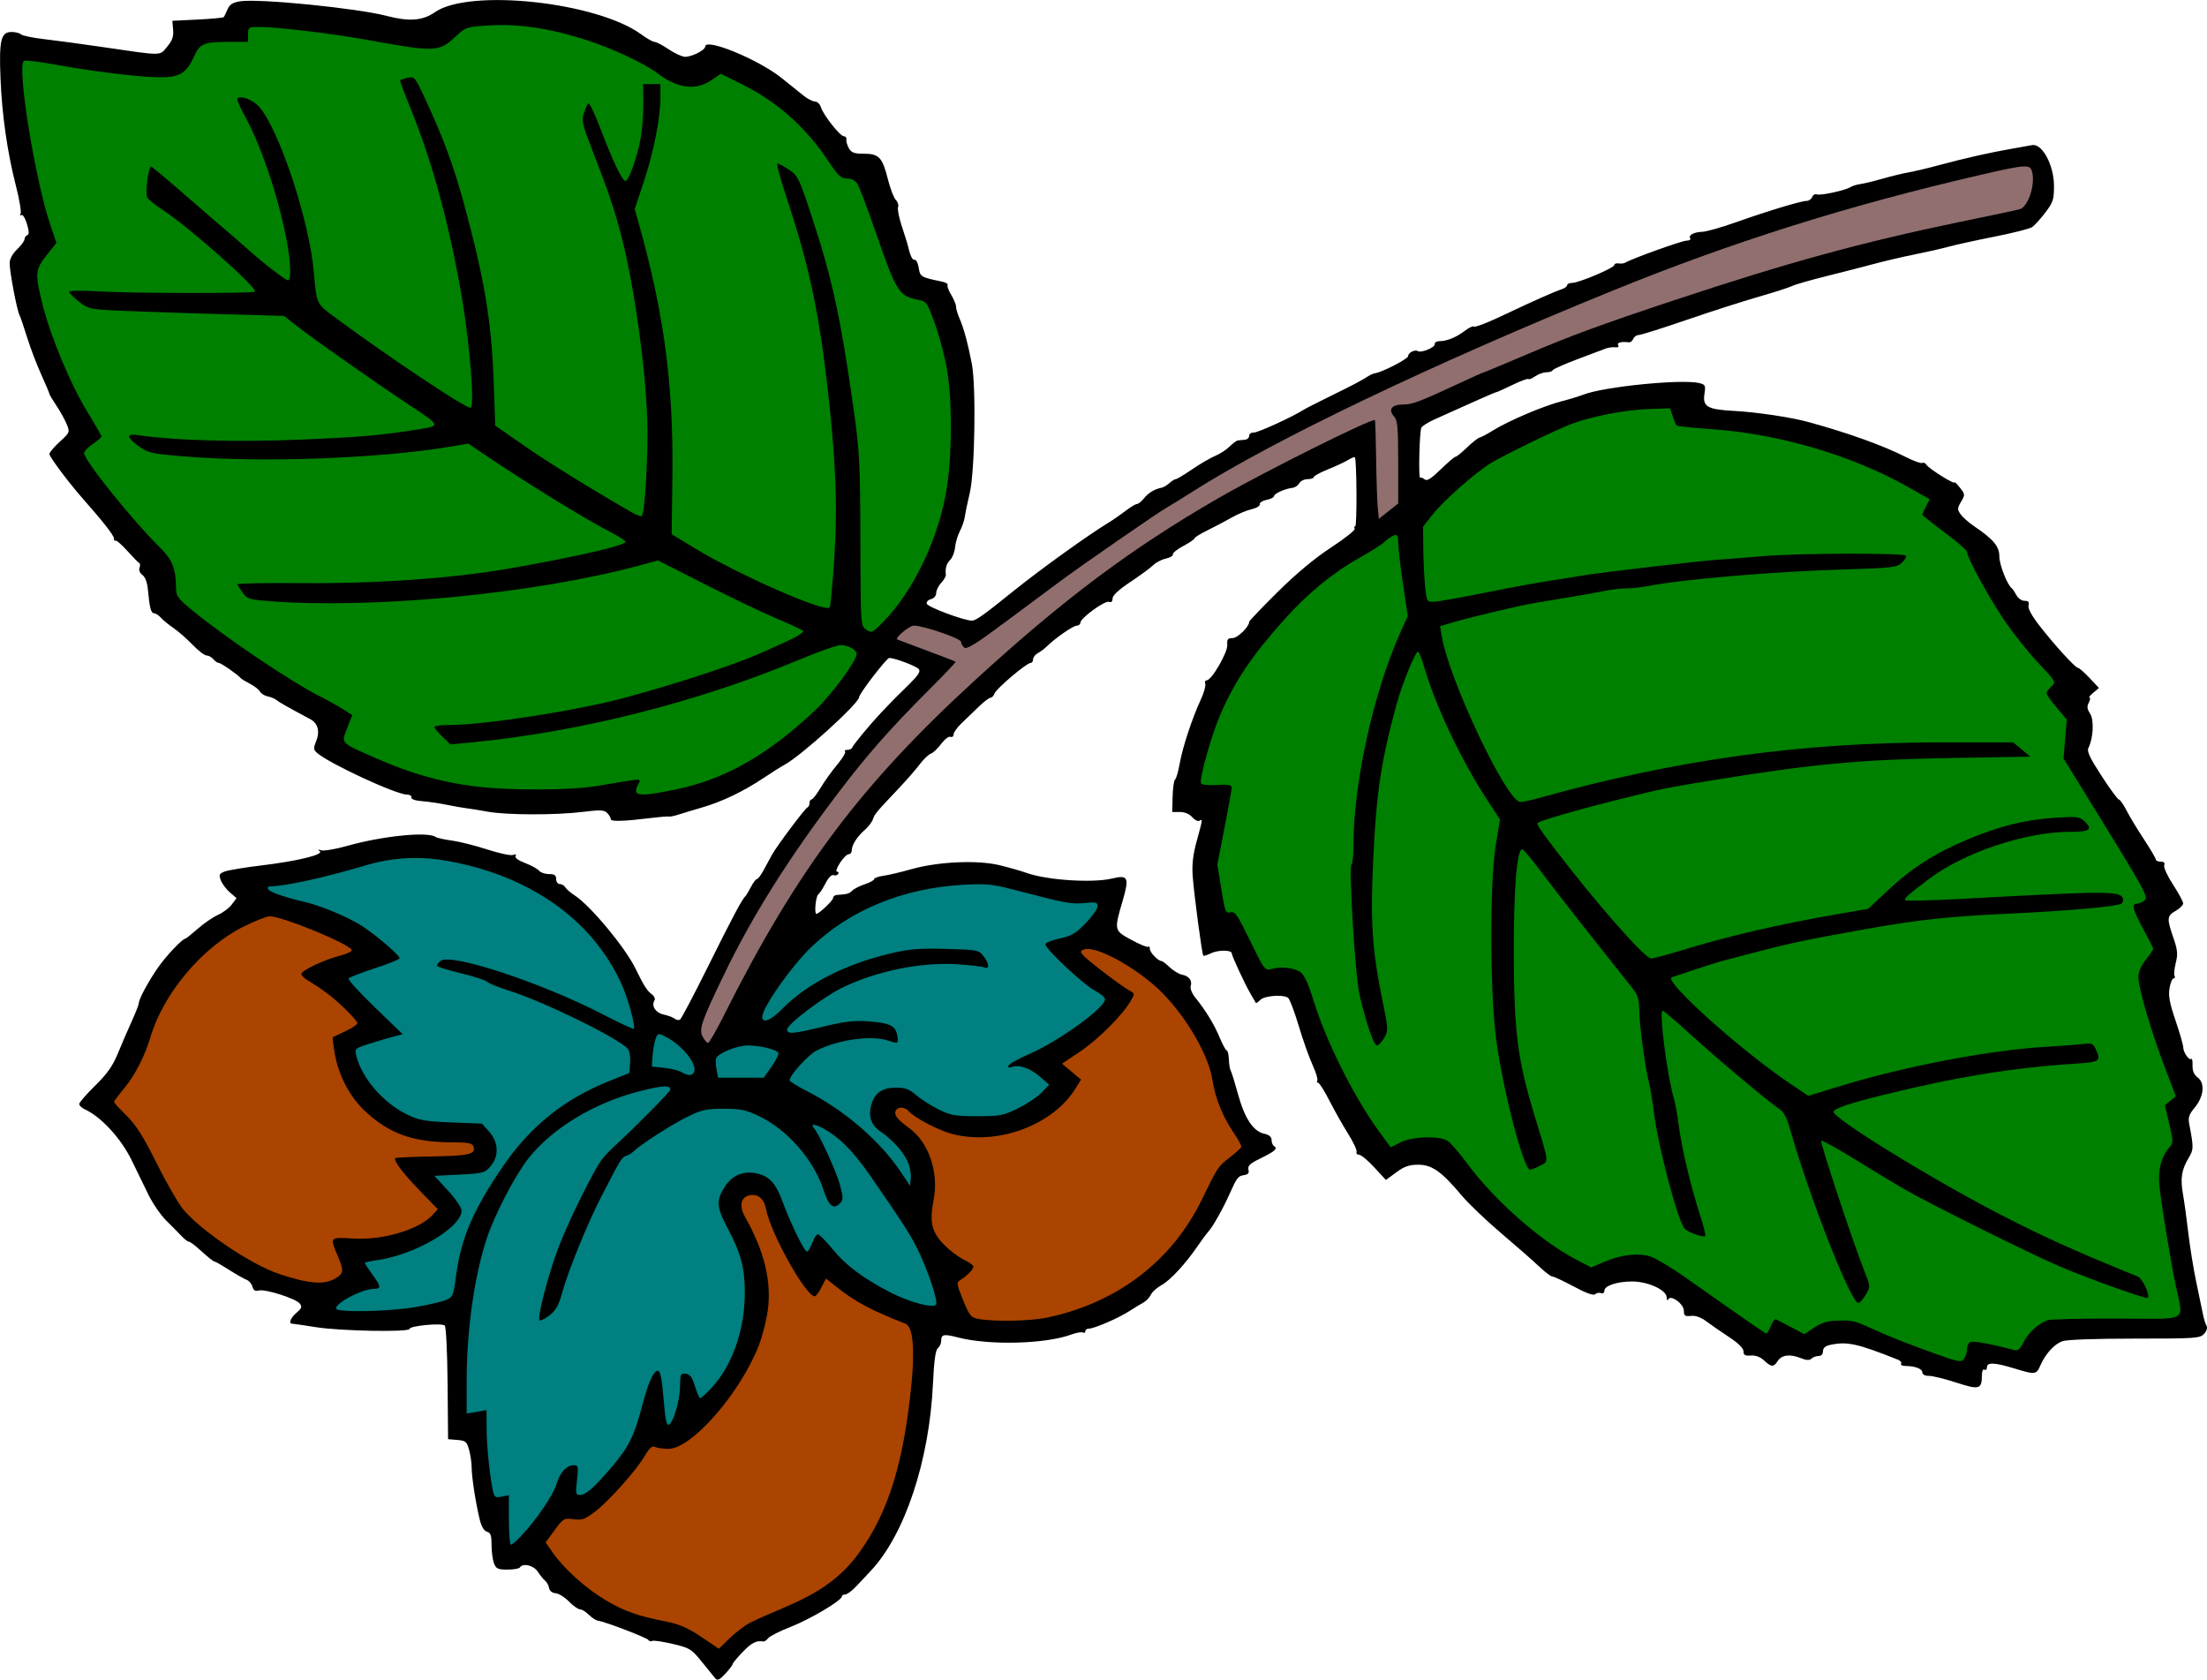 <?xml version="1.0" encoding="UTF-8"?>
<svg version="1.1" viewBox="0 0 426.47 324.55" xmlns="http://www.w3.org/2000/svg">
<g transform="translate(-51.423 -233.35)" stroke-width=".48">
<path d="m189.64 557.66c-0.281-0.338-1.459-1.789-2.619-3.223-1.99-2.462-2.306-2.655-5.637-3.437-1.941-0.456-3.718-0.713-3.948-0.57-0.23 0.142-0.557 0.059-0.725-0.186-0.316-0.459-8.366-3.542-9.69-3.711-0.409-0.052-1.219-0.57-1.8-1.151-0.581-0.581-1.355-1.056-1.719-1.056-0.365 0-1.331-0.684-2.148-1.519-0.817-0.836-1.977-1.555-2.577-1.6-0.662-0.049-1.155-0.442-1.252-1.001-0.088-0.506-0.428-1.136-0.756-1.4s-0.964-1.047-1.415-1.74c-0.81-1.244-2.902-1.751-3.465-0.84-0.143 0.231-1.224 0.42-2.403 0.42-1.859 0-2.206-0.163-2.612-1.231-0.257-0.677-0.468-2.272-0.468-3.544 0-1.838-0.18-2.36-0.879-2.543-0.565-0.148-1.065-0.982-1.4-2.336-0.765-3.091-1.56-8.218-1.563-10.081-1e-3 -0.894-0.224-2.422-0.495-3.397-0.442-1.592-0.673-1.787-2.277-1.92l-1.785-0.148-0.093-10.749c-0.052-5.995-0.294-10.95-0.548-11.204-0.55-0.55-6.799 0.038-6.799 0.639 0 0.664-13.267 0.428-18-0.32-2.376-0.376-4.482-0.684-4.68-0.685-0.759-5e-3 -0.309-1.134 0.846-2.126 1.006-0.864 1.105-1.16 0.6-1.781-0.79-0.971-6.664-2.835-7.909-2.509-0.694 0.181-1.038-0.027-1.225-0.744-0.143-0.548-0.659-1.146-1.146-1.33-0.487-0.183-2.009-1.048-3.382-1.922-1.373-0.874-2.615-1.589-2.76-1.589-0.267 0-1.047-0.628-3.35-2.695-0.702-0.63-1.444-1.145-1.648-1.145-0.204 0-0.832-0.486-1.395-1.08-0.563-0.594-1.899-1.944-2.969-3-1.07-1.056-2.628-3.324-3.463-5.04-0.835-1.716-2.292-4.708-3.238-6.649-2.048-4.203-5.891-8.373-9.04-9.811-0.594-0.271-1.08-0.733-1.08-1.027s1.386-1.894 3.081-3.557c2.334-2.291 3.399-3.801 4.393-6.23 0.722-1.763 1.928-4.556 2.679-6.207 0.752-1.651 1.367-3.225 1.367-3.499 0-0.778 1.841-4.194 3.712-6.888 1.544-2.224 4.714-5.571 5.275-5.571 0.124 0 1.202-0.86 2.396-1.91 1.194-1.051 2.955-2.259 3.914-2.685 0.959-0.426 2.158-1.329 2.663-2.006l0.92-1.232-1.284-1.105c-0.706-0.608-1.496-1.66-1.753-2.338-0.413-1.085-0.321-1.29 0.765-1.702 0.679-0.258 3.862-0.786 7.074-1.173 7.055-0.85 12.186-2.11 11.269-2.768-0.447-0.321-0.364-0.365 0.285-0.153 0.503 0.164 2.771-0.223 5.04-0.86 6.848-1.924 15.566-2.801 17.085-1.718 0.264 0.188 1.668 0.5 3.12 0.694 1.452 0.193 4.529 0.967 6.839 1.719 2.309 0.752 4.559 1.23 4.999 1.061 0.509-0.195 0.683-0.118 0.478 0.214-0.193 0.313 0.54 0.85 1.834 1.344 1.186 0.453 2.402 1.119 2.702 1.481 0.3 0.362 1.167 0.657 1.927 0.657 1.061 0 1.381 0.222 1.381 0.96 0 0.528 0.313 0.96 0.696 0.96s0.869 0.29 1.08 0.644 1.026 1.056 1.81 1.56c3.003 1.928 9.746 10.035 11.739 14.116 1.659 3.397 2.239 4.311 3.161 4.986 0.473 0.346 0.705 0.879 0.516 1.186-0.654 1.058 0.218 2.397 1.779 2.731 0.846 0.181 1.799 0.538 2.117 0.795 0.318 0.256 0.785 0.339 1.036 0.183 0.252-0.155 2.628-4.656 5.282-10.001 4.745-9.559 6.737-13.316 7.316-13.796 0.161-0.134 0.653-0.945 1.092-1.803 0.44-0.858 0.97-1.56 1.178-1.56 0.208 0 0.797-0.792 1.308-1.76 0.511-0.968 1.253-2.328 1.649-3.021 1.047-1.833 6.33-8.871 6.8-9.059 0.22-0.088 0.4-0.466 0.4-0.84s0.162-0.681 0.36-0.683c0.198-1e-3 0.792-0.696 1.32-1.543 1.491-2.392 2.276-3.494 3.947-5.543 0.851-1.043 1.409-2.035 1.24-2.204-0.169-0.169 0.035-0.307 0.453-0.307 0.418 0 0.832-0.197 0.92-0.437 0.209-0.57 3.541-4.585 5.68-6.843 2.106-2.223 2.397-2.517 5.315-5.379 1.788-1.753 2.258-2.492 1.877-2.951-0.48-0.579-4.649-2.151-5.704-2.151-0.5 0-5.803 6.89-5.816 7.555-0.024 1.228-11.296 11.442-14.487 13.127-0.608 0.321-2.402 1.451-3.986 2.51-3.852 2.577-7.95 4.551-11.75 5.659-1.722 0.502-3.812 1.135-4.645 1.405s-1.697 0.448-1.92 0.394c-0.223-0.054-1.593 0.049-3.045 0.229-5.585 0.691-8.16 0.778-8.16 0.274 0-0.277-0.316-0.819-0.703-1.206-0.588-0.588-1.353-0.621-4.667-0.206-5.172 0.649-14.746 0.631-18.39-0.034-1.584-0.289-3.429-0.587-4.1-0.662-0.671-0.075-2.399-0.38-3.84-0.676-1.441-0.296-3.592-0.611-4.78-0.699-1.319-0.098-2.113-0.376-2.04-0.716 0.066-0.306-0.324-0.556-0.867-0.556-2.087 0-15.001-5.981-17.355-8.038-0.715-0.625-0.742-0.914-0.207-2.22 0.792-1.935 0.379-3.512-1.131-4.319-4.413-2.358-5.972-3.241-6.501-3.68-0.331-0.275-1.099-0.595-1.706-0.712-0.608-0.117-1.288-0.541-1.513-0.942-0.224-0.401-1.099-1.083-1.944-1.516-0.845-0.433-1.644-0.92-1.776-1.083-0.54-0.666-3.808-2.93-4.229-2.93-0.249 0-0.722-0.324-1.051-0.72s-0.916-0.72-1.306-0.72-1.605-0.931-2.701-2.07c-1.096-1.138-2.748-2.586-3.672-3.217-0.924-0.631-2.029-1.536-2.456-2.01-0.427-0.475-1.017-0.863-1.311-0.863-0.595 0-0.874-1.05-1.189-4.466-0.135-1.469-0.522-2.533-1.066-2.931-0.498-0.364-0.733-0.941-0.563-1.383 0.16-0.417 0.141-0.826-0.042-0.909-0.183-0.083-1.236-1.156-2.34-2.384-1.104-1.228-2.13-2.11-2.28-1.96-0.15 0.15-0.275-0.033-0.277-0.407-0.004-0.599-2.029-3.186-6.168-7.88-2.583-2.929-6.308-7.916-6.308-8.445 0-0.3 0.898-1.366 1.995-2.369 1.968-1.799 1.986-1.845 1.337-3.425-0.362-0.88-1.26-2.496-1.995-3.59s-1.337-2.104-1.337-2.245c0-0.14-0.717-1.837-1.593-3.77-0.876-1.933-2.093-5.135-2.705-7.115-0.612-1.98-1.286-3.955-1.499-4.388-0.509-1.037-1.883-8.318-1.883-9.975 0-0.815 0.536-1.81 1.44-2.677 0.792-0.759 1.44-1.645 1.44-1.97 0-0.325 0.239-0.67 0.53-0.767 0.38-0.127 0.36-0.745-0.071-2.184-0.334-1.115-0.816-1.875-1.084-1.709-0.271 0.168-0.335 0.059-0.145-0.248 0.186-0.3-0.202-2.656-0.86-5.234-1.709-6.686-2.733-13.811-3.019-21.008-0.291-7.314 0.086-8.88 2.143-8.88 0.746 0 1.563 0.207 1.816 0.46 0.253 0.253 2.295 0.673 4.536 0.932 2.241 0.259 7.207 0.93 11.036 1.49 12.059 1.765 11.157 1.767 12.662-0.022 1.006-1.196 1.281-1.972 1.167-3.293l-0.149-1.728 4.882-0.24c2.685-0.132 4.963-0.348 5.063-0.48 0.099-0.132 0.422-0.803 0.717-1.492 0.405-0.946 0.998-1.326 2.425-1.554 3.581-0.573 22.534 1.312 28.3 2.814 4.397 1.145 6.966 0.948 9.36-0.717 6.66-4.635 31.361-1.959 39.902 4.322 1.068 0.785 2.212 1.428 2.543 1.428s1.562 0.648 2.735 1.44 2.599 1.44 3.168 1.44c1.314 0 3.867-1.304 3.867-1.974 0-1.758 10.313 2.487 14.798 6.091 1.497 1.203 3.37 2.709 4.162 3.347 0.792 0.638 1.803 1.164 2.248 1.168 0.444 5e-3 0.96 0.495 1.146 1.089 0.478 1.527 3.683 5.595 4.427 5.62 0.342 0.011 0.566 0.29 0.499 0.62-0.067 0.33 0.147 1.086 0.476 1.68 0.491 0.887 1.009 1.08 2.906 1.08 2.921 0 3.583 0.705 4.649 4.952 0.452 1.8 1.137 3.587 1.522 3.972 0.385 0.385 0.581 1.012 0.435 1.393-0.146 0.381 0.182 2.049 0.729 3.708 0.547 1.659 1.044 3.231 1.104 3.495 0.488 2.145 0.915 3.073 1.372 2.984 0.295-0.057 0.652 0.645 0.792 1.559 0.265 1.725 0.387 1.798 4.475 2.647 0.737 0.153 1.234 0.449 1.105 0.658-0.129 0.209 0.186 1.072 0.7 1.917 0.514 0.846 0.935 1.878 0.935 2.294s0.302 1.437 0.671 2.268c0.791 1.782 1.59 4.723 2.368 8.713 0.851 4.367 0.596 20.779-0.388 24.96-0.435 1.848-0.866 3.928-0.959 4.622-0.092 0.694-0.522 1.947-0.956 2.785s-0.853 2.252-0.933 3.143c-0.08 0.891-0.501 1.975-0.935 2.409-0.728 0.728-0.99 1.628-0.846 2.91 0.031 0.28-0.375 0.973-0.903 1.54-0.528 0.567-0.96 1.446-0.96 1.955 0 0.536-0.425 1.035-1.011 1.188-0.556 0.145-0.918 0.549-0.805 0.896 0.21 0.643 7.1 3.225 8.688 3.255 0.78 0.015 2.204-0.995 8.008-5.678 5.132-4.141 14.378-10.794 18.435-13.265 0.867-0.528 2.351-1.554 3.298-2.28s1.937-1.32 2.199-1.32c0.262 0 0.871-0.497 1.352-1.105 0.832-1.051 2.023-1.762 3.437-2.051 0.353-0.072 1.018-0.472 1.478-0.887 0.46-0.416 1.008-0.756 1.22-0.756 0.211 0 1.635-0.854 3.164-1.898s3.534-2.213 4.456-2.598 2.177-1.201 2.789-1.814c0.612-0.612 1.333-1.138 1.602-1.169 0.269-0.031 0.867-0.089 1.329-0.129 0.462-0.04 0.84-0.384 0.84-0.763 0-0.38 0.39-0.661 0.867-0.625 0.747 0.056 7.575-3.062 9.693-4.426 0.396-0.255 2.664-1.414 5.04-2.574 4.309-2.105 6.077-3.035 7.44-3.913 0.396-0.255 0.967-0.502 1.268-0.547 1.454-0.221 6.412-2.787 6.412-3.318 0-0.668 1.31-1.323 1.908-0.953 0.628 0.388 3.352-0.752 3.238-1.355-0.058-0.307 0.326-0.563 0.854-0.57 1.483-0.018 3.214-0.71 4.861-1.943 0.825-0.618 1.602-1.022 1.726-0.898 0.261 0.261 2.744-0.708 6.853-2.672 4.357-2.083 8.992-4.136 10.2-4.518 0.594-0.188 1.08-0.543 1.08-0.789 0-0.246 0.437-0.448 0.971-0.448 1.312 0 8.149-2.9 8.149-3.457 0-0.244 0.378-0.381 0.84-0.305 0.462 0.076 1.06-4e-5 1.328-0.169 1.179-0.742 10.896-4.229 11.785-4.229 0.541 0 0.86-0.201 0.708-0.447-0.388-0.628 0.683-1.2 2.38-1.27 0.792-0.033 3.6-0.827 6.24-1.764 6.194-2.199 12.788-4.199 13.842-4.199 0.455 0 0.957-0.336 1.115-0.748 0.158-0.411 0.562-0.642 0.899-0.513 0.703 0.27 5.464-0.759 6.494-1.404 0.379-0.237 1.23-0.502 1.89-0.588 0.66-0.086 2.604-0.557 4.32-1.046 1.716-0.489 3.984-1.037 5.04-1.218s3.756-0.824 6-1.43c4.842-1.306 9.633-2.386 13.92-3.136 1.716-0.3 3.483-0.615 3.927-0.699 1.954-0.369 4.233 3.887 4.233 7.905 0 2.616-0.183 3.172-1.69 5.145-0.929 1.217-2.063 2.471-2.52 2.787s-3.747 1.151-7.311 1.856-7.56 1.58-8.88 1.945-4.236 1.029-6.48 1.476-5.7 1.25-7.68 1.784c-1.98 0.534-6.192 1.617-9.36 2.406s-6.188 1.656-6.71 1.928c-0.522 0.271-3.438 1.208-6.48 2.082-3.042 0.874-9.31 2.887-13.93 4.475s-8.755 2.892-9.189 2.899c-0.434 7e-3 -0.917 0.346-1.074 0.755-0.157 0.408-0.558 0.707-0.891 0.663-1.409-0.185-2.324 0.066-2.022 0.553 0.193 0.312-0.036 0.474-0.572 0.406-0.491-0.062-1.325 0.052-1.853 0.254-0.528 0.202-3.012 1.138-5.52 2.08-2.508 0.942-4.632 1.89-4.72 2.107s-0.634 0.394-1.213 0.394-1.547 0.346-2.151 0.769-1.204 0.663-1.333 0.534c-0.129-0.129-1.523 0.389-3.097 1.151-1.574 0.762-2.965 1.386-3.091 1.386-0.198 0-5.043 2.135-12.086 5.326-1.106 0.501-2.178 1.181-2.381 1.51-0.385 0.622-0.61 10.085-0.231 9.706 0.118-0.118 0.493 0.017 0.834 0.299 0.468 0.389 1.23-0.081 3.122-1.924 1.377-1.341 2.667-2.438 2.867-2.438 0.2 0 1.202-0.81 2.225-1.8 1.024-0.99 2.13-1.857 2.458-1.927 0.328-0.07 1.428-0.651 2.444-1.293 2.976-1.879 9.865-4.81 13.472-5.733 1.452-0.371 3.288-0.93 4.08-1.242 3.954-1.556 19.139-3.067 22.456-2.235 1.111 0.279 1.215 0.488 0.975 1.966-0.419 2.585 0.486 3.125 5.706 3.406 4.367 0.236 10.956 1.218 14.303 2.133 7.695 2.104 14.431 4.519 18.872 6.768 1.535 0.777 2.98 1.297 3.211 1.154 0.23-0.142 0.594 0.027 0.808 0.376 0.449 0.732 5.429 3.847 5.429 3.396 0-0.165 0.465 0.291 1.034 1.014 0.995 1.265 1.003 1.367 0.213 2.705-0.735 1.245-0.746 1.498-0.103 2.415 0.395 0.564 1.55 1.59 2.568 2.28 3.812 2.586 4.928 3.917 4.928 5.879 0 1.595 1.529 5.493 2.422 6.175 0.173 0.132 0.57 0.726 0.883 1.32 0.313 0.594 1.018 1.08 1.568 1.08 0.736 0 0.938 0.234 0.766 0.89-0.149 0.571 0.598 1.958 2.084 3.871 2.947 3.793 6.967 8.199 7.481 8.2 0.217 4.3e-4 1.217 0.874 2.222 1.942l1.826 1.941-1.106 0.922c-0.608 0.507-0.937 0.929-0.729 0.938 0.207 9e-3 0.147 0.446-0.134 0.971-0.389 0.727-0.327 1.236 0.257 2.128 0.796 1.215 0.616 4.796-0.332 6.626-0.326 0.63 0.284 1.929 2.54 5.4 1.633 2.514 3.146 4.571 3.361 4.571s0.858 0.918 1.428 2.04c0.57 1.122 2.086 3.636 3.37 5.587 1.283 1.951 2.333 3.733 2.333 3.96 0 0.227 0.425 0.413 0.945 0.413 0.635 0 0.856 0.232 0.674 0.707-0.149 0.389 0.614 2.061 1.695 3.716 1.081 1.655 1.966 3.291 1.966 3.636s-0.647 0.994-1.437 1.444c-1.705 0.97-1.749 1.464-0.462 5.183 0.825 2.383 0.899 3.165 0.467 4.9-0.283 1.135-0.388 2.269-0.233 2.52s0.072 0.455-0.185 0.455c-0.256 0-0.61 0.852-0.786 1.893-0.246 1.455 0.022 2.898 1.158 6.232 0.813 2.386 1.484 4.72 1.493 5.187 0.018 1.006 1.158 2.635 1.562 2.232 0.155-0.155 0.262 0.416 0.238 1.269-0.03 1.072 0.283 1.797 1.014 2.349 1.438 1.084 1.156 3.718-0.624 5.833-1.045 1.241-1.268 1.893-1.048 3.052 0.887 4.665 0.883 5.008-0.076 6.601-1.394 2.318-1.655 3.959-1.118 7.026 0.263 1.5 0.728 4.886 1.034 7.527 0.306 2.64 0.986 6.852 1.51 9.36s1.111 5.333 1.304 6.277c0.193 0.944 0.515 1.984 0.717 2.31 0.21 0.34 7e-3 0.991-0.475 1.523-0.792 0.875-1.588 0.93-13.456 0.93-7.742 0-13.136 0.197-13.966 0.51-1.569 0.592-3.232 2.428-4.213 4.65-0.808 1.828-0.972 1.848-5.058 0.6-3.804-1.161-5.28-1.221-5.28-0.212 0 0.412-0.216 0.615-0.48 0.452-0.276-0.171-0.483 0.276-0.487 1.052-0.015 2.753-0.495 2.895-4.916 1.456-2.208-0.719-4.595-1.307-5.305-1.307-0.78 0-1.291-0.263-1.291-0.664 0-0.7-1.41-1.238-3.268-1.249-0.61-5e-3 -0.989-0.2-0.843-0.436 0.146-0.236-0.111-0.58-0.572-0.764-7.918-3.159-9.884-3.585-13.197-2.859-0.881 0.193-1.32 0.595-1.32 1.211 0 0.568-0.332 0.922-0.864 0.922-0.475 0-1.095 0.231-1.377 0.513-0.364 0.364-0.985 0.325-2.136-0.135-2.029-0.809-3.648-0.582-4.397 0.618-0.743 1.19-1.229 1.164-2.614-0.136-0.729-0.685-1.633-1.022-2.551-0.952-1.119 0.085-1.422-0.088-1.422-0.813 0-0.591-0.989-1.571-2.76-2.735-1.518-0.998-3.492-2.363-4.387-3.035-1.058-0.794-2.107-1.17-3-1.077-1.164 0.122-1.373-0.029-1.373-0.989 0-1.339-2.622-3.221-3.041-2.183-0.134 0.332-0.26 0.141-0.281-0.424-0.052-1.419-3.628-3.053-6.681-3.053-2.892 0-5.357 0.818-5.357 1.778 0 0.418-0.28 0.617-0.662 0.471-0.364-0.14-0.873-0.043-1.131 0.215-0.306 0.306-1.735-0.209-4.101-1.478-1.997-1.071-3.869-1.947-4.16-1.947s-1.442-0.87-2.558-1.933c-1.116-1.063-4.405-3.948-7.309-6.412-2.904-2.463-6.353-5.758-7.664-7.322-3.865-4.61-5.733-5.933-8.373-5.933-1.76 0-2.692 0.323-4.258 1.474l-2.004 1.474-2.242-2.434c-1.233-1.339-2.552-2.434-2.93-2.434-0.379 0-0.602-0.259-0.496-0.576 0.106-0.317-0.629-1.883-1.634-3.48-1.004-1.597-2.625-4.47-3.601-6.384-0.976-1.914-1.964-3.48-2.195-3.48s-0.3-0.193-0.154-0.429c0.146-0.236-0.276-1.611-0.938-3.056-0.662-1.445-1.873-4.87-2.691-7.611-0.819-2.741-1.734-5.142-2.034-5.336-1.023-0.662-4.532-0.392-5.334 0.41-0.427 0.427-0.821 0.697-0.874 0.6-0.053-0.097-0.481-0.825-0.949-1.617-1.094-1.849-3.708-7.456-3.708-7.955 0-0.68-2.603-0.703-3.99-0.035-0.742 0.358-1.424 0.574-1.514 0.48-0.253-0.261-1.788-11.77-2.046-15.334-0.167-2.307 0.044-4.162 0.781-6.845 1.168-4.257 1.175-4.309 0.504-3.895-0.278 0.172-0.897-0.139-1.376-0.692-0.536-0.618-1.446-1.004-2.368-1.004h-1.497l0.073-3c0.04-1.65 0.253-3.12 0.473-3.268s0.626-1.551 0.903-3.12c0.557-3.159 2.387-8.7 4.08-12.354 0.606-1.308 0.988-2.675 0.849-3.038s-0.011-0.66 0.284-0.66c0.939 0 4.079-5.41 3.97-6.84-0.083-1.091 0.094-1.32 1.017-1.32 0.983 0 3.218-2.19 3.218-3.154 0-0.172 2.471-2.759 5.491-5.748 3.582-3.546 7.175-6.538 10.335-8.609 2.664-1.746 4.717-3.38 4.561-3.632-0.156-0.252-0.108-0.458 0.105-0.457 0.367 4.4e-4 0.295-12.974-0.074-13.343-0.096-0.096-0.679 0.139-1.296 0.521-0.617 0.382-2.364 1.195-3.882 1.807-1.518 0.611-2.76 1.288-2.76 1.503 0 0.215-0.529 0.392-1.176 0.392s-1.377 0.358-1.622 0.796c-0.245 0.438-0.85 0.839-1.344 0.892-1.392 0.149-3.538 1.12-3.538 1.6 0 0.238-0.65 0.562-1.444 0.721-0.794 0.159-1.388 0.545-1.32 0.858 0.068 0.313-0.632 0.737-1.556 0.943s-2.652 0.928-3.84 1.605-3.294 1.786-4.68 2.464c-1.386 0.678-2.52 1.379-2.52 1.558s-0.964 0.837-2.141 1.462-2.096 1.362-2.04 1.639c0.056 0.277-0.567 0.649-1.383 0.827-0.816 0.178-1.901 0.741-2.41 1.25-0.509 0.509-2.488 1.964-4.396 3.233-2.271 1.51-3.47 2.621-3.47 3.215 0 0.588-0.241 0.816-0.682 0.646-0.785-0.301-5.489 3.111-5.53 4.012-0.015 0.33-0.349 0.6-0.743 0.6-0.678 0-4.251 2.498-5.828 4.075-0.402 0.402-1.146 0.953-1.654 1.225-0.507 0.272-0.923 0.81-0.923 1.197 0 0.387-0.222 0.703-0.494 0.703-0.765 0-6.591 4.936-6.94 5.88-0.171 0.462-0.529 0.84-0.796 0.84-0.267 0-1.319 0.81-2.337 1.8s-2.514 2.43-3.322 3.2-1.47 1.711-1.47 2.091c0 0.38-0.273 0.587-0.607 0.458-0.334-0.128-1.144 0.492-1.8 1.379-0.656 0.886-1.552 1.732-1.99 1.88s-1.402 1.07-2.14 2.05c-0.738 0.98-2.54 3.047-4.003 4.594-4.466 4.723-4.735 5.044-5.048 6.031-0.167 0.525-0.885 1.463-1.597 2.084-1.485 1.296-2.494 2.893-2.494 3.946 0 0.4-0.27 0.729-0.6 0.732-0.33 3e-3 -1.088 0.759-1.684 1.68-0.596 0.921-0.854 1.674-0.572 1.674 0.282 0 0.385 0.207 0.229 0.459s-0.562 0.352-0.903 0.221c-0.365-0.14-0.998 0.508-1.545 1.581-0.509 1-1.142 1.972-1.406 2.161-0.47 0.335-0.798 3.738-0.36 3.738 0.512 0 3.24-2.584 3.24-3.069 0-0.291 0.324-0.551 0.72-0.577 1.984-0.131 2.381-0.243 2.979-0.841 0.356-0.356 1.452-0.913 2.434-1.237 0.983-0.324 1.787-0.766 1.787-0.982 0-0.216 0.81-0.508 1.8-0.648s3.42-0.715 5.4-1.275c5.176-1.465 12.789-1.807 17.055-0.766 1.84 0.449 4.209 1.125 5.265 1.502 3.907 1.395 12.745 1.967 16.471 1.065 3.096-0.749 3.355-0.205 2.039 4.294-1.682 5.751-1.686 5.734 1.722 7.587 1.623 0.883 3.081 1.475 3.24 1.316 0.159-0.159 0.288 0.024 0.288 0.405 0 0.677 1.607 2.347 2.259 2.347 0.181 0 0.897 0.545 1.593 1.212 0.696 0.667 1.772 1.31 2.391 1.429 1.336 0.257 1.989 1.137 1.651 2.225-0.134 0.432 0.255 1.404 0.864 2.16 2.052 2.545 3.674 5.199 4.725 7.735 0.575 1.386 1.197 2.52 1.383 2.52 0.186 0 0.367 0.767 0.402 1.704 0.035 0.937 0.194 1.914 0.353 2.171 0.159 0.257 0.796 2.309 1.415 4.56 1.288 4.683 2.936 7.182 5.038 7.644 0.976 0.214 1.446 0.608 1.446 1.211 0 0.491 0.22 1.029 0.488 1.195 0.765 0.473 0.209 0.976-2.591 2.346-2.05 1.003-2.551 1.465-2.364 2.182 0.174 0.666-0.05 0.951-0.839 1.068-1.163 0.172-1.397 0.48-2.859 3.759-1.233 2.766-3.179 6.209-4.059 7.181-0.377 0.417-1.291 1.648-2.031 2.736-2.331 3.426-5.347 6.69-7.009 7.585-0.881 0.475-1.804 1.303-2.05 1.841s-0.875 1.212-1.399 1.498c-0.524 0.286-1.82 1.073-2.88 1.75-2.123 1.355-6.721 3.33-7.752 3.33-0.361 0-0.656 0.229-0.656 0.508 0 0.28-0.202 0.384-0.448 0.231-0.247-0.152-1.273 0.027-2.28 0.399-4.97 1.836-15.856 2.114-21.852 0.558-2.78-0.721-3.259-0.622-3.259 0.672 0 0.48-0.292 1.115-0.648 1.411-0.454 0.376-0.737 2.447-0.945 6.899-0.693 14.833-5.429 29.086-11.995 36.093-0.756 0.807-2.035 2.17-2.841 3.028-0.806 0.858-1.76 1.56-2.118 1.56s-0.653 0.175-0.653 0.389c0 0.764-6.069 4.369-9.84 5.845-2.112 0.826-4.086 1.822-4.386 2.213-0.3 0.391-0.732 0.676-0.96 0.635-1.313-0.237-2.262 0.251-3.996 2.056-1.066 1.109-1.938 2.166-1.938 2.349s-0.633 1.01-1.407 1.839c-1.102 1.18-1.517 1.373-1.918 0.891z"/>
<path d="m191.33 429.51c14.071-28.057 26.463-44.574 48.675-64.882 17.142-15.673 30.012-25.294 46.8-34.987 8.836-5.102 29.829-15.571 30.293-15.107 0.08 0.08 0.189 3.377 0.242 7.326 0.053 3.949 0.192 8.207 0.309 9.462l0.213 2.282 3.743-2.965v-7.962c0-6.668-0.126-8.102-0.778-8.822-1.212-1.339-0.502-2.336 1.663-2.336 1.863 0 3.153-0.489 11.263-4.269 2.326-1.084 4.316-1.971 4.423-1.971s3.731-1.507 8.053-3.348c8.854-3.772 14.373-5.802 28.895-10.627 21.625-7.185 36.168-11.17 54.96-15.06 9.306-1.926 10.738-2.232 11.641-2.479 1.543-0.423 2.938-4.431 2.429-6.976-0.354-1.769-0.892-1.751-9.912 0.329-25.671 5.919-48.052 12.963-71.358 22.457-34.915 14.223-65.412 28.822-81.088 38.816-1.997 1.273-4.205 2.637-4.907 3.031-1.655 0.929-15.926 10.792-20.529 14.188-1.96 1.446-6.809 5.051-10.774 8.011-5.498 4.104-7.358 5.258-7.835 4.861-0.345-0.286-0.626-0.792-0.626-1.125 0-0.636-7.272-3.118-9.134-3.118-0.834 0-3.663 2.354-3.206 2.668 0.055 0.038 2.585 0.991 5.621 2.119 3.036 1.127 5.59 2.112 5.676 2.188 0.086 0.076-2.295 2.588-5.292 5.582-7.295 7.288-11.806 12.408-17.273 19.604-9.785 12.878-16.762 23.985-22.311 35.52-4.264 8.863-4.763 10.335-3.99 11.777 0.348 0.65 0.811 1.183 1.028 1.183s1.607-2.417 3.088-5.371z" fill="#916f6f"/>
<path d="m150.46 238.24c-1.435-0.072-2.837-0.067-4.227 0.014-4.697 0.272-4.741 0.287-6.797 2.182-3.254 3-3.83 3.018-17.354 0.57-6.427-1.163-17.106-2.443-20.369-2.443-2.296 0-2.353 0.035-2.353 1.44v1.439h-3.301c-5.361 0-5.953 0.237-7.158 2.863-1.529 3.332-2.914 4.091-7.256 3.969-4.213-0.118-12.87-1.208-20-2.518-2.815-0.517-5.334-0.808-5.598-0.645-1.427 0.882 2.144 23.006 5.133 31.793l1.15 3.381-1.887 2.367c-2.247 2.822-2.303 3.578-0.729 9.785 1.565 6.169 5.419 15.341 8.658 20.607 1.466 2.384 2.664 4.476 2.662 4.646-0.002 0.171-0.757 0.825-1.68 1.453-0.922 0.628-1.676 1.419-1.676 1.758 0 1.413 9.332 13.011 14.799 18.391 2.212 2.177 2.922 3.985 2.955 7.51 0.017 1.779 0.256 2.113 3.236 4.559 6.429 5.275 18.971 13.719 24.604 16.562 1.448 0.731 3.442 1.84 4.432 2.465l1.799 1.137-0.986 2.5c-1.195 3.031-1.44 2.774 5.658 5.883 6.493 2.844 12.103 4.466 18.383 5.314 6.913 0.934 19.272 0.896 24.721-0.074 2.376-0.423 5.151-0.88 6.166-1.014 1.74-0.229 1.816-0.187 1.32 0.74-1.259 2.352-0.099 2.524 7.111 1.055 9.566-1.949 17.857-6.642 27.047-15.311 3.193-3.012 8.035-9.57 8.035-10.881 0-0.787-1.431-1.629-2.975-1.75-0.608-0.048-4.312 1.252-8.232 2.889-19.425 8.11-42.149 13.864-62.713 15.879l-4.561 0.447-1.559-1.494c-0.858-0.822-1.561-1.669-1.561-1.881s1.34-0.387 2.977-0.387c6.711 0 24.628-2.782 33.744-5.24 9.953-2.684 21.58-6.504 26.398-8.672 0.528-0.238 2.674-1.204 4.768-2.148 2.219-1.001 3.62-1.89 3.359-2.131-0.246-0.227-2.606-1.323-5.246-2.436-2.64-1.113-8.846-4.081-13.791-6.594l-8.99-4.568-3.728 1.004c-20.142 5.421-51.128 8.401-71.332 6.859-3.877-0.296-4.325-0.435-5.188-1.619-0.519-0.713-0.985-1.447-1.037-1.631-0.052-0.184 5.415-0.289 12.146-0.234 14.738 0.12 29.25-0.893 40.32-2.814 12.958-2.249 22.561-4.46 22.559-5.193-4.8e-4 -0.188-1.242-0.982-2.76-1.766-4.879-2.519-15.589-9.079-23.354-14.307l-4.273-2.877-3.166 0.535c-13.962 2.359-36.706 3.197-51.99 1.916-6.146-0.515-6.774-0.659-8.545-1.961-2.417-1.778-2.454-2.467-0.111-2.123 7.079 1.041 19.208 1.377 31.242 0.867 12.096-0.513 15.505-0.813 23.258-2.043 3.88-0.616 3.842-0.722-1.504-4.258-7.481-4.948-19.391-13.325-22.877-16.092l-1.92-1.523-11.52-0.318c-6.336-0.174-14.818-0.457-18.85-0.629-7.229-0.309-7.357-0.334-9.24-1.781-1.05-0.807-1.91-1.667-1.91-1.91 0-0.266 2.447-0.297 6.121-0.08 6.189 0.366 29.412 0.396 29.77 0.039 0.632-0.632-13.057-12.758-17.902-15.857-1.464-0.937-2.787-2.028-2.939-2.426-0.386-1.005 0.297-6.075 0.793-5.894 0.223 0.081 3.258 2.63 6.746 5.666 3.488 3.036 7.119 6.169 8.068 6.961 0.949 0.792 2.701 2.315 3.894 3.385 3.038 2.724 7.255 5.975 7.752 5.975 0.643 0 0.496-3.669-0.316-7.914-1.609-8.407-4.997-18.385-8.182-24.094-0.911-1.633-1.49-3.07-1.287-3.195 0.871-0.538 3.11 0.393 4.285 1.781 3.868 4.572 9.592 21.942 10.459 31.742 0.566 6.392 0.451 6.151 4.231 8.941 10.128 7.478 24.565 17.122 26.01 17.377 0.904 0.159-0.043-12.114-1.658-21.518-2.397-13.95-5.664-25.97-9.863-36.289-1.198-2.944-2.116-5.417-2.039-5.494s0.737-0.29 1.467-0.473c1.286-0.323 1.393-0.193 3.418 4.162 3.451 7.421 5.435 12.787 7.436 20.105 3.933 14.39 5.343 22.803 5.752 34.303l0.307 8.637 5.654 3.926c4.687 3.254 12.817 8.286 20.852 12.904 0.85 0.489 1.667 0.765 1.816 0.615 0.637-0.637 1.29-12.699 1.035-19.117-0.414-10.422-2.504-25.208-4.883-34.561-1.329-5.226-2.584-8.96-5.68-16.91-1.949-5.007-2.134-5.804-1.668-7.199 0.288-0.863 0.675-1.74 0.859-1.947 0.184-0.207 1.263 2.062 2.398 5.041 2.397 6.288 4.168 9.977 4.789 9.977 0.623 0 2.257-4.585 2.924-8.205 0.312-1.691 0.549-4.749 0.527-6.795l-0.041-3.721h1.668 1.668v2.578c0 3.951-1.301 10.538-3.225 16.33l-1.74 5.238 0.822 2.926c4.874 17.347 6.69 31.098 6.461 48.936l-0.141 10.969 4.312 2.623c8.57 5.215 25.564 12.678 26.225 11.516 0.173-0.305 0.578-4.695 0.9-9.756 0.65-10.206 0.25-19.458-1.478-34.105-1.644-13.932-3.633-22.954-7.852-35.625-1.148-3.448-1.893-6.268-1.656-6.268 0.237 0 1.24 0.535 2.228 1.19 1.69 1.119 1.946 1.64 4.297 8.76 4.027 12.198 5.676 19.742 8.156 37.33 1.181 8.374 1.29 10.466 1.332 25.568 0.046 16.43 0.047 16.449 1.113 17.195 1.018 0.713 1.166 0.651 3.148-1.328 6.028-6.017 11.049-16.615 12.498-26.377 0.983-6.622 0.975-16.742-0.018-22.535-0.426-2.489-1.475-6.465-2.33-8.838-1.535-4.258-1.581-4.32-3.426-4.686-3.457-0.685-4.101-1.692-7.619-11.881-1.778-5.148-3.538-9.845-3.912-10.439-0.444-0.706-1.152-1.08-2.039-1.08-1.144 0-1.7-0.512-3.519-3.24-4.531-6.794-9.916-11.575-16.979-15.074l-3.883-1.924-1.826 1.238c-3.068 2.082-6.569 1.605-10.58-1.443-2.414-1.835-8.842-4.818-13.703-6.359-5.267-1.671-9.845-2.583-14.148-2.799zm223.69 74.002-4.312 0.152c-4.355 0.154-10.661 1.371-14.633 2.824-2.674 0.978-12.991 5.98-15.633 7.578-2.992 1.81-9.105 7.192-11.248 9.902l-1.92 2.43 0.053 4.396c0.029 2.418 0.19 5.693 0.359 7.277 0.302 2.829 0.334 2.878 1.748 2.822 0.792-0.031 5.22-0.819 9.84-1.75 4.62-0.931 10.128-1.948 12.24-2.262 2.112-0.314 4.92-0.763 6.24-0.998 3.242-0.578 22.751-2.864 26.641-3.121 1.716-0.114 5.605-0.42 8.641-0.682 6.787-0.584 27.209-0.643 27.557-0.08 0.139 0.226-0.227 0.846-0.812 1.381-0.975 0.89-1.937 0.999-11.385 1.281-13.328 0.398-31.115 1.907-37.598 3.189-1.274 0.252-3.146 0.459-4.162 0.459s-2.89 0.214-4.164 0.477c-1.274 0.263-4.369 0.816-6.877 1.227s-5.639 0.932-6.959 1.158c-2.822 0.484-11.863 2.632-15.516 3.688l-2.555 0.738 0.336 1.996c1.423 8.452 12.588 31.996 15.174 31.996 0.458 0 2.086-0.349 3.617-0.775 26.706-7.439 50.58-10.742 77.682-10.744h13.938l1.654 1.381 1.652 1.379-15.111 0.254c-17.6 0.294-26.662 1.131-45.832 4.234-9.492 1.537-10.484 1.742-19.92 4.123-7.716 1.948-14.4 3.924-14.4 4.26 0 0.557 1.954 3.232 6.984 9.568 7.103 8.946 14.005 16.561 15.006 16.555 0.446-0.003 2.971-0.67 5.611-1.482 9.239-2.844 19.002-5.114 30.646-7.125l5.689-0.982 3.672-3.441c4.725-4.428 9.122-7.262 15.324-9.875 6.342-2.672 11.144-3.877 17.029-4.275 4.117-0.279 4.799-0.213 5.641 0.549 1.836 1.662 1.237 2.158-2.602 2.158-8.645 0-20.576 3.988-27.371 9.148-4.281 3.251-4.822 3.74-4.496 4.066 0.176 0.176 4.925 0.068 10.553-0.24 28.205-1.546 30.918-1.559 31.465-0.135 0.147 0.383 0.009 0.858-0.309 1.055-0.911 0.563-10.366 1.39-22.123 1.938-11.094 0.516-17.252 1.181-26.881 2.902-13.606 2.432-14.446 2.619-28.08 6.211-1.164 0.307-5.156 1.599-9.771 3.164-1.746 0.592 13.286 14.1 22.883 20.562l3.492 2.352 5.619-1.73c12.824-3.949 29.353-7.122 40.418-7.758 2.772-0.159 5.921-0.398 6.996-0.529 1.746-0.214 2.015-0.107 2.519 1 1.074 2.358 0.893 2.476-4.356 2.822-11.867 0.783-22.803 2.576-36.752 6.029-6.579 1.629-9.332 2.558-9.553 3.219-0.358 1.073 17.535 12.188 30.824 19.146 8.992 4.709 15.566 7.698 27.912 12.695 0.948 0.384 2.482 3.608 1.963 4.127-0.294 0.294-10.898-3.487-16.914-6.029-5.501-2.325-25.238-12.132-30.24-15.027-1.848-1.069-6.128-3.659-9.512-5.754-3.384-2.095-6.275-3.688-6.424-3.539-0.277 0.277 6.162 19.719 8.33 25.156 1.185 2.971 1.189 3.031 0.318 4.521-0.485 0.831-1.114 1.587-1.397 1.682-1.34 0.447-9.5-20.281-13.391-34.014-0.545-1.923-1.151-2.967-2.068-3.564-1.972-1.283-12.236-9.919-17.451-14.684-2.549-2.329-4.794-4.232-4.99-4.232-0.747 0 0.921 12.892 2.205 17.039 0.245 0.792 0.65 3.061 0.9 5.041 0.548 4.343 2.298 11.746 4.068 17.215 0.715 2.208 1.194 4.12 1.066 4.248-0.351 0.351-3.518-0.789-4.018-1.447-1.387-1.824-5.103-15.969-5.906-22.473-0.273-2.213-0.705-4.81-0.959-5.771-0.715-2.701-1.875-11.41-1.885-14.146-7e-3 -2.043-0.27-2.782-1.568-4.402-6.547-8.169-14.186-17.903-17.127-21.824-1.931-2.574-3.681-4.68-3.889-4.68-1.055 0-1.663 7.492-1.639 20.16 0.029 15.261 0.722 20.588 4.131 31.727 2.724 8.901 2.671 8.388 0.955 9.275-0.806 0.417-1.681 0.758-1.945 0.758-1.266 0-5.341-15.753-6.582-25.443-1.185-9.255-1.223-29.952-0.068-37.064l0.836-5.15-2.658-4.078c-4.875-7.479-9.847-18.008-11.963-25.334-0.437-1.513-0.979-2.866-1.205-3.006-0.437-0.27-3.034 6.061-4.133 10.076-3.017 11.025-3.919 16.99-4.537 30.043-0.572 12.065-0.225 17.374 1.772 27.191 1.159 5.697 1.169 5.918 0.34 7.32-0.47 0.795-1.102 1.445-1.404 1.445-0.59 0-2.093-4.398-3.361-9.84-0.839-3.599-2.143-25.2-1.522-25.199 0.198 1.8e-4 0.363-1.783 0.367-3.961 0.025-11.828 3.905-29.32 9.043-40.766l1.44-3.207-0.914-6.154c-0.503-3.384-0.92-6.956-0.926-7.938-9e-3 -1.495-0.146-1.734-0.85-1.477-0.462 0.169-1.273 0.724-1.801 1.232-0.528 0.509-2.764 1.933-4.969 3.164-4.995 2.79-9.839 6.771-14.346 11.793-6.282 7-9.613 11.946-12.428 18.457-1.702 3.937-4.062 12.338-3.719 13.236 0.113 0.295 1.364 0.432 3.064 0.336 2.163-0.122 2.877-0.003 2.877 0.48-1.5e-4 0.353-0.626 3.844-1.391 7.756l-1.391 7.111 0.764 4.754c0.71 4.42 0.834 4.735 1.77 4.5 0.88-0.221 1.357 0.469 3.812 5.527 2.705 5.571 2.851 5.767 4.061 5.434 1.875-0.517 4.304-0.275 5.568 0.553 0.817 0.536 1.536 2.071 2.652 5.664 2.474 7.962 7.907 18.764 12.744 25.334l2.139 2.904 1.897-0.967c2.18-1.112 7.261-1.308 8.992-0.346 0.582 0.324 2.326 2.315 3.875 4.424 5.13 6.985 14.008 14.847 20.826 18.445l3.131 1.652 2.504-1.078c3.256-1.401 6.622-1.783 8.98-1.02 1.026 0.332 4.026 2.127 6.666 3.988 12.249 8.634 15.502 10.887 15.725 10.887 0.132 0 0.512-0.657 0.844-1.459 0.332-0.802 0.754-1.396 0.938-1.32 0.184 0.076 1.507 0.761 2.939 1.522l2.606 1.383 1.861-1.262c1.267-0.86 2.568-1.288 4.074-1.34 3.307-0.114 3.72-0.033 6.684 1.326 3.718 1.705 6.632 2.867 12.57 5.01 4.553 1.643 5.099 1.743 5.641 1.047 0.33-0.424 0.6-1.277 0.6-1.895 0-0.618 0.315-1.243 0.699-1.391 0.596-0.229 4.573 0.512 8.268 1.541 0.857 0.239 1.216-0.043 1.99-1.557 0.935-1.825 2.785-3.497 4.635-4.188 0.524-0.196 6.518-0.336 13.32-0.314 14.316 0.047 12.906 0.821 11.443-6.291-1.085-5.273-2.721-15.267-3.176-19.389-0.333-3.022 0.384-5.706 2.006-7.498 0.68-0.752 0.672-1.162-0.1-4.434l-0.852-3.606 1.062-0.863 1.062-0.865-2.189-5.76c-2.658-6.995-5.051-15.182-5.051-17.281 0-0.994 0.515-2.191 1.441-3.357 0.792-0.997 1.435-1.946 1.432-2.107-4e-3 -0.162-0.868-1.872-1.92-3.803-2.01-3.687-2.326-4.891-1.285-4.891 0.346 0 1.009-0.278 1.473-0.617 0.898-0.657 0.39-1.573-11.9-21.463l-3.707-6 0.311-3.766 0.311-3.766-1.957-2.32c-1.076-1.276-1.957-2.518-1.957-2.76s0.427-0.826 0.949-1.299c0.934-0.845 0.892-0.919-2.643-4.676-1.975-2.099-4.99-5.918-6.699-8.486-3.084-4.633-6.961-11.781-6.965-12.84-9.6e-4 -0.303-1.946-1.998-4.322-3.768-2.376-1.769-4.32-3.313-4.32-3.432 0-0.119 0.322-0.841 0.717-1.603l0.719-1.387-4.242-2.391c-10.842-6.112-24.978-10.264-37.951-11.146-3.541-0.241-6.557-0.557-6.703-0.703-0.146-0.146-0.492-0.956-0.77-1.801l-0.504-1.537z" fill="#008000"/>
<path d="m131.76 399.14c-3.209-0.005-6.389 0.451-9.471 1.365-8.368 2.481-15.915 4.133-18.887 4.133-0.113 0-0.205 0.197-0.205 0.439 0 0.51 2.948 1.592 6.672 2.449 3.176 0.731 7.49 2.456 10.779 4.312 2.488 1.404 7.988 6.004 7.988 6.68 0 0.2-2.163 1.072-4.807 1.938-2.644 0.866-4.92 1.756-5.059 1.98-0.139 0.224 2.159 2.737 5.106 5.584l5.357 5.176-1.619 0.414c-0.89 0.227-2.985 0.844-4.656 1.371-2.889 0.912-3.024 1.023-2.732 2.228 1.064 4.394 5.158 9.187 9.789 11.461 2.38 1.169 3.407 1.355 8.623 1.566l5.92 0.24 1.4 1.566c1.823 2.042 1.919 4.733 0.24 6.686-1.094 1.272-1.428 1.361-5.992 1.588l-4.834 0.24 2.631 2.869c1.448 1.579 2.627 3.307 2.619 3.84-0.048 3.322-9.099 8.613-16.426 9.602-1.254 0.169-2.279 0.405-2.279 0.523s0.647 1.108 1.439 2.201c1.738 2.4 1.782 2.805 0.299 2.805-2.291 0-7.806 2.955-7.236 3.877 0.444 0.719 10.234 0.506 15.133-0.328 2.489-0.424 5.184-1.042 5.99-1.375 1.405-0.58 1.488-0.78 2.035-4.869 0.946-7.063 3.261-12.481 8.855-20.715 5.395-7.94 11.892-13.193 20.697-16.736l3.906-1.572 0.15-1.977c0.082-1.087-0.099-2.275-0.402-2.641-1.682-2.027-16.277-9.185-23.027-11.295-1.98-0.619-3.865-1.384-4.188-1.699-0.322-0.316-2.644-1.069-5.16-1.676-2.516-0.606-4.572-1.25-4.572-1.43s0.325-0.597 0.723-0.928c1.921-1.594 19.349 4.141 31.299 10.299 3.224 1.661 5.948 2.935 6.053 2.83 0.381-0.381-1.172-6.021-2.394-8.699-5.709-12.505-17.84-21.013-33.963-23.816-1.933-0.336-3.869-0.505-5.795-0.508zm108.67 5.07c-0.805 0.005-1.715 0.043-2.834 0.104-11.578 0.622-21.923 4.852-29.373 12.008-3.905 3.751-9.508 11.73-9.508 13.541 0 1.336 1.698 0.656 3.84-1.537 4.752-4.866 12.209-8.687 20.971-10.748 3.635-0.855 5.515-1.008 10.707-0.869 6.059 0.163 6.334 0.215 7.221 1.369 1.163 1.515 1.231 2.614 0.135 2.193-0.444-0.17-2.766-0.437-5.16-0.592-6.957-0.449-15.366 1.236-22.049 4.42-3.75 1.787-10.863 7.158-10.863 8.203 0 0.93 1.231 0.826 7.086-0.596 4.043-0.982 5.894-1.197 8.59-1 4.114 0.3 5.242 0.824 5.582 2.596 0.329 1.714 0.219 1.793-1.625 1.15-3.231-1.126-9.752-0.239-13.941 1.898-1.617 0.825-5.211 4.801-5.211 5.764 0 0.208 1.565 1.171 3.478 2.143 7.052 3.578 14.013 9.571 17.945 15.449l1.855 2.772 0.148-1.547c0.082-0.85-0.221-2.329-0.676-3.287-0.881-1.856-3.031-4.201-5.18-5.65-1.822-1.229-2.417-2.998-1.756-5.219 0.685-2.298 2.103-3.257 4.811-3.256 1.727 9.6e-4 2.517 0.298 3.852 1.451 0.924 0.798 2.868 2.041 4.32 2.76 2.343 1.161 3.181 1.309 7.445 1.309 4.432 0 5.046-0.121 7.924-1.535 1.716-0.843 3.767-2.212 4.557-3.043l1.434-1.512-1.812-1.578c-1.873-1.63-4.068-2.373-5.447-1.844-0.497 0.191-0.719 0.091-0.6-0.268 0.105-0.314 1.911-1.32 4.016-2.234 5.719-2.486 14.645-8.933 14.645-10.578 0-0.368-0.87-1.114-1.934-1.656-2.123-1.083-9.586-8.059-9.586-8.961 0-0.31 1.224-0.818 2.721-1.129 2.282-0.474 3.093-0.948 5.039-2.945 1.276-1.31 2.32-2.784 2.32-3.275 0-0.79-0.292-0.863-2.519-0.641-2.542 0.254-3.633 0.05-13.32-2.481-3.358-0.877-4.831-1.162-7.246-1.148zm-61.633 28.967c-0.33-0.016-0.448 0.26-0.686 0.885-0.237 0.624-0.501 2.09-0.586 3.256l-0.154 2.119 2.393 0.254c1.316 0.14 2.824 0.512 3.352 0.826 1.29 0.768 2.135 0.742 2.449-0.076 0.587-1.53-2.358-5.162-5.455-6.725-0.671-0.339-1.056-0.527-1.312-0.539zm17.139 2.184c-1.964-2e-3 -5.463 1.364-6.092 2.381-0.163 0.263-0.153 1.24 0.021 2.168l0.316 1.688h4.414 4.414l1.543-2.188c0.849-1.204 1.423-2.385 1.275-2.623-0.405-0.656-3.576-1.423-5.893-1.426zm-16.252 7.926c-0.92 0.045-2.408 0.351-4.682 0.928-8.639 2.192-16.732 7.053-21.365 12.836-2.608 3.256-6.555 10.803-8.141 15.568-2.403 7.221-3.89 17.708-3.897 27.461l-0.004 6.402 3.84-0.648 0.014 3.522c0.014 3.369 0.606 9.185 1.23 12.094 0.261 1.214 0.453 1.338 1.686 1.092l1.391-0.279v4.789c0 2.633 0.173 4.787 0.385 4.787 0.212 0 1.054-0.703 1.871-1.561 2.92-3.068 6.356-8.075 6.916-10.08 0.631-2.257 1.961-3.719 3.385-3.719 0.854 0 0.904 0.237 0.605 2.879-0.296 2.617-0.244 2.879 0.576 2.863 1.149-0.022 2.675-1.354 6.025-5.262 3.374-3.935 4.436-6.052 5.971-11.887 1.223-4.647 2.201-6.834 3.055-6.834 0.518 0 0.813 1.641 1.234 6.865 0.203 2.515 0.486 3.686 0.859 3.564 0.871-0.282 2.155-4.644 2.197-7.463 0.036-2.364 0.119-2.542 1.119-2.4 0.825 0.117 1.243 0.693 1.766 2.434 0.377 1.254 0.834 2.279 1.018 2.279 0.184 0 1.214-0.953 2.289-2.119 3.959-4.295 6.333-11.196 6.322-18.375-7e-3 -4.697-0.77-7.532-3.314-12.332-2.207-4.163-2.27-5.454-0.404-8.248 1.269-1.9 3.316-2.796 5.551-2.434 2.74 0.445 4.048 1.752 5.404 5.4 1.675 4.506 4.246 9.787 4.764 9.787 0.233 0 0.697-0.756 1.031-1.68s0.834-1.667 1.111-1.652c0.277 0.015 1.552 1.319 2.836 2.898 2.503 3.08 5.999 5.687 11.201 8.352 3.606 1.847 8.095 3.058 8.758 2.363 0.516-0.541-1.657-7.009-3.727-11.088-1.38-2.721-2.725-4.8-8.734-13.51-2.991-4.335-5.423-6.976-7.996-8.68-2.304-1.526-4.083-2.026-3.137-0.883 1.126 1.361 4.381 8.481 5.053 11.053 0.646 2.473 0.646 2.842-0.012 3.5-1.288 1.288-2.148 0.57-3.207-2.674-1.858-5.693-6.947-11.529-12.293-14.1-2.696-1.296-3.642-1.5-6.969-1.5-3.378 0-4.242 0.193-7.039 1.57-3.02 1.487-9.048 5.359-10.354 6.65-0.332 0.328-0.981 0.722-1.441 0.875-0.877 0.292-1.054 0.587-4.844 7.945-2.723 5.288-6.368 14.256-7.576 18.645-0.651 2.364-1.198 3.319-2.441 4.268-0.881 0.672-1.737 1.085-1.904 0.918-0.461-0.461 1.647-8.619 3.555-13.75 1.502-4.039 5.171-11.704 7.768-16.223 0.5-0.87 1.633-2.24 2.518-3.045 4.048-3.684 11.449-11.135 11.449-11.527 0-0.466-0.351-0.682-1.272-0.637z" fill="#008080"/>
<path d="m103.54 410.4c-0.563 0-2.8 0.88-4.971 1.955-8.004 3.965-15.551 12.892-18.07 21.377-1.11 3.74-2.982 7.379-5.123 9.959-1.065 1.283-1.935 2.447-1.935 2.586s1.089 1.323 2.42 2.633c1.838 1.809 3.236 4.017 5.812 9.176 1.867 3.737 4.143 7.716 5.059 8.842 3.382 4.16 13.179 10.778 18.646 12.598 5.963 1.984 8.873 2.168 11.117 0.697 1.352-0.886 1.37-1.444 0.145-4.303-1.508-3.518-1.5-3.528 3-3.248 5.842 0.363 12.826-1.732 15.451-4.637l0.93-1.031-3.367-3.461c-3.309-3.402-5.258-5.979-4.838-6.398 0.117-0.117 3.37-0.268 7.229-0.334 7.138-0.122 8.424-0.446 7.836-1.978-0.228-0.595-1.082-0.752-4.08-0.752-7.427 0-12.003-1.604-16.629-5.832-3.098-2.831-5.297-6.945-6.07-11.352-0.292-1.663-0.452-3.073-0.355-3.131 0.097-0.058 1.201-0.583 2.455-1.168 1.254-0.585 2.279-1.282 2.279-1.547 0-0.264-1.133-1.564-2.519-2.889-2.36-2.256-3.984-3.488-7.215-5.467-0.734-0.45-1.206-1.028-1.047-1.285 0.481-0.778 4.62-2.679 7.311-3.357 1.391-0.351 2.456-0.861 2.365-1.133-0.387-1.162-13.399-6.519-15.834-6.519zm158.26 6.32c-0.375-0.026-0.69 0.006-0.936 0.1-0.689 0.264-0.715 0.427-0.166 1.088 0.793 0.956 7.456 6.043 8.957 6.84 1.076 0.571 1.08 0.602 0.24 2.045-1.593 2.736-6.278 7.414-9.771 9.758l-3.481 2.336 3.668 3.078-1.057 1.709c-4.417 7.146-15.178 11.095-23.906 8.771-2.63-0.7-7.304-3.159-8.309-4.369-0.751-0.904-2.213-0.929-2.553-0.043-0.315 0.82 0.321 1.616 2.664 3.33 3.774 2.76 5.727 8.603 4.664 13.951-0.83 4.175-0.342 6.182 2.096 8.617 1.106 1.104 2.821 2.392 3.811 2.861s1.801 1.059 1.801 1.31c0 0.514-1.349 1.889-2.566 2.617-0.733 0.438-0.684 0.772 0.566 3.84 1.252 3.072 1.509 3.385 3.004 3.656 3.089 0.561 9.976 0.423 13.244-0.266 13.544-2.852 24.134-10.937 29.91-22.834 3.016-6.212 3.115-6.364 5.352-8.092 1.149-0.888 2.159-1.798 2.244-2.023 0.085-0.225-0.523-1.395-1.352-2.6-2.214-3.218-3.667-6.803-4.234-10.445-0.833-5.353-6.09-13.826-11.379-18.344-4.368-3.732-9.886-6.711-12.512-6.893zm-65.09 47.537c-0.198 0.011-0.403 0.042-0.615 0.096-1.555 0.39-1.852 2.111-0.713 4.125 3.761 6.65 5.191 12.589 4.383 18.213-0.287 1.996-1.071 5.021-1.742 6.721-3.668 9.29-12.969 19.899-17.447 19.904-0.975 0-2.123-0.163-2.551-0.365-0.59-0.278-1.074 0.134-1.998 1.701-1.685 2.858-6.841 8.647-9.584 10.76-1.987 1.53-2.525 1.722-4.193 1.498-1.844-0.247-1.978-0.17-3.654 2.113l-1.74 2.371 1.303 1.877c2.2 3.175 6.422 6.989 10.262 9.268 3.66 2.172 6.218 3.068 12.033 4.219 2.262 0.448 3.999 1.224 6.481 2.897l3.389 2.285 2.16-2.09c1.188-1.15 3.024-2.518 4.08-3.041 1.056-0.523 3.864-1.767 6.24-2.764 7.263-3.046 11.407-6.102 14.842-10.945 5.512-7.773 8.383-17.112 9.9-32.219 0.696-6.932 0.282-11.187-1.143-11.744-6.663-2.605-9.648-4.192-13.248-7.047l-2.129-1.689-0.883 1.721c-0.485 0.946-1.056 1.719-1.268 1.719-1.754 0-8.556-12.201-9.445-16.941-0.33-1.762-1.334-2.715-2.719-2.641z" fill="#a40"/>
</g>
</svg>
